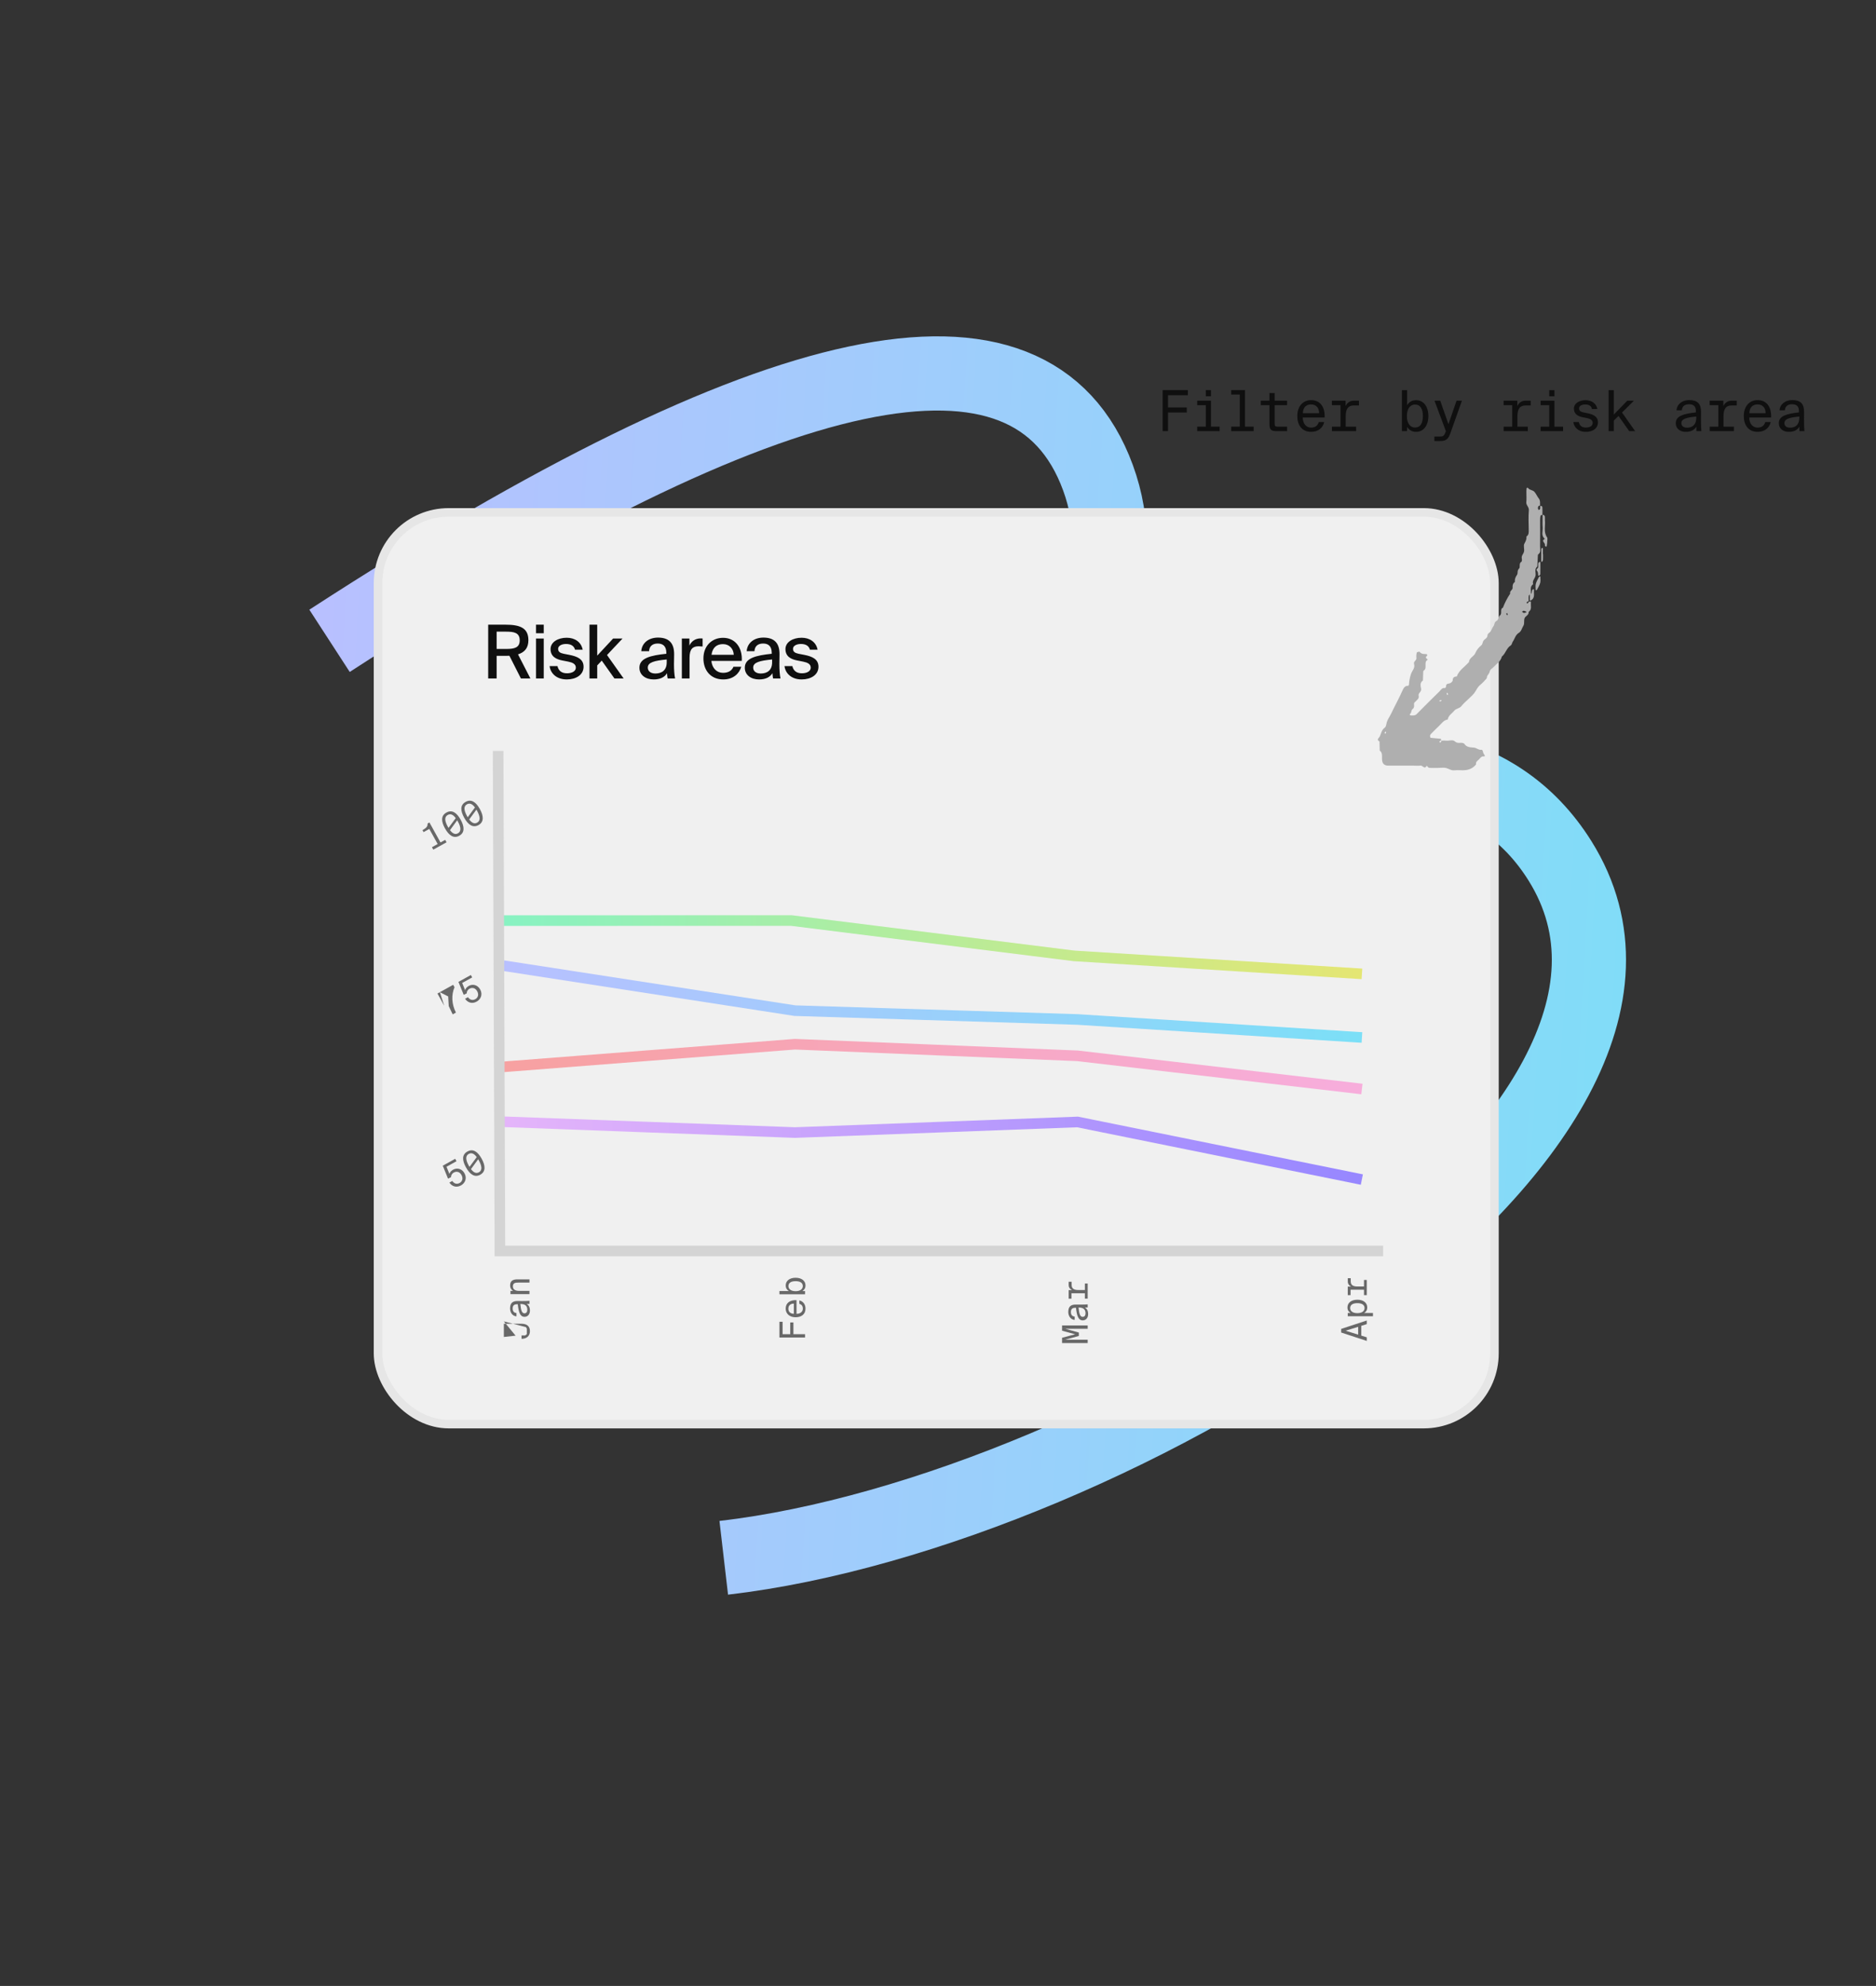 <svg xmlns="http://www.w3.org/2000/svg" width="531" height="562" viewBox="0 0 531 562"><rect x="0" y="0" width="531" height="562" fill="#333333" stroke="none"/><defs><linearGradient id="a" x1="0%" x2="100%" y1="50%" y2="50%"><stop offset="0%" stop-color="#B8C0FF"/><stop offset="100%" stop-color="#7CDFF7"/></linearGradient><linearGradient id="b" x1="0%" x2="100%" y1="50%" y2="50%"><stop offset="0%" stop-color="#88F2C2"/><stop offset="100%" stop-color="#E4E673"/></linearGradient><linearGradient id="c" x1="0%" x2="100%" y1="50%" y2="50%"><stop offset="0%" stop-color="#B8C0FF"/><stop offset="100%" stop-color="#7CDFF7"/></linearGradient><linearGradient id="d" x1="0%" x2="100%" y1="50%" y2="50%"><stop offset="0%" stop-color="#E4B4FA"/><stop offset="100%" stop-color="#9787FF"/></linearGradient><linearGradient id="e" x1="0%" x2="97.173%" y1="50%" y2="50%"><stop offset="0%" stop-color="#F7A1A1"/><stop offset="100%" stop-color="#F7ADDB"/></linearGradient></defs><g fill="none" fill-rule="evenodd"><path stroke="url(#a)" stroke-width="21" d="M87.135,193.772 C207.37,103.225 278.62,82.815 300.885,132.541 C323.151,182.268 268.6,253.147 137.233,345.178 C299.03,215.295 399.596,177.444 438.932,231.623 C491.915,304.6 327.269,424.049 216.546,444.85" transform="rotate(4 268.149 275.475)"/><rect width="316" height="258" x="107" y="145" fill="#F0F0F0" stroke="#E6E6E6" stroke-width="2.42" rx="20"/><g fill="#AFAFAF" fill-rule="nonzero" transform="translate(390 138)"><path d="M18.049,71.585 C18.487,71.585 18.924,71.534 19.349,71.585 C20.186,71.713 21.138,71.189 21.834,71.828 C22.516,72.454 23.25,72.109 23.945,72.237 C24.138,72.275 24.382,72.352 24.473,72.493 C25.168,73.541 26.21,73.464 27.292,73.579 C27.922,73.656 28.502,74.282 29.3,74.18 C29.596,74.142 29.712,74.513 29.776,74.858 C29.841,75.216 30.124,75.522 30.304,75.855 C30.317,75.893 30.15,76.072 30.085,76.059 C29.274,75.893 28.978,76.584 28.528,76.993 C28.141,77.338 27.652,77.657 27.807,78.297 C27.086,79.243 26.069,79.754 24.949,79.92 C23.893,80.074 22.786,79.856 21.718,79.984 C20.791,80.099 20.147,79.562 19.375,79.345 C18.667,79.153 17.869,79.306 17.109,79.306 C16.247,79.306 15.371,79.358 14.522,79.281 C14.277,79.255 14.058,78.885 13.827,78.68 C13.234,79.882 12.681,78.539 12.076,78.642 C11.445,78.757 10.789,78.667 10.132,78.667 L3.001,78.667 C1.739,78.667 1.198,78.066 1.173,76.699 C1.16,75.88 1.34,74.998 0.529,74.385 C0.503,73.528 0.49,72.684 0.465,71.828 C-0.514,71.317 0.323,70.844 0.542,70.409 C0.941,69.604 1.044,68.619 1.816,68.044 C2.408,67.597 2.357,66.996 2.524,66.395 C2.769,65.551 3.361,64.797 3.734,64.004 C4.803,61.754 6.013,59.581 7.017,57.306 C7.326,56.615 7.712,56.014 8.626,56.066 C8.677,56.066 8.819,55.784 8.819,55.631 C8.793,54.889 9.154,53.368 9.373,52.742 C9.694,51.796 10.596,51.016 10.248,49.891 C10.016,49.15 10.995,48.919 10.917,48.229 C10.866,47.718 10.892,47.168 11.02,46.67 C11.059,46.529 11.767,46.363 11.818,46.439 C12.346,47.181 13.106,47.066 13.84,47.104 C13.891,47.104 14.02,47.488 13.968,47.526 C13.608,47.833 13.376,48.101 13.917,48.459 C14.007,48.51 14.058,48.613 14.136,48.689 C12.81,49.367 14.136,51.016 12.99,51.77 C12.913,51.821 12.848,51.936 12.848,52.026 C12.81,52.87 12.784,53.726 12.758,54.57 C11.844,55.171 12.089,56.142 12.243,56.897 C12.424,57.791 11.355,58.098 11.548,58.891 C11.741,59.683 11.123,60.016 10.711,60.476 C10.505,60.693 10.196,60.834 10.235,61.256 C10.287,61.78 10.325,62.291 9.797,62.688 C9.398,62.994 9.591,63.634 9.128,64.03 C8.793,64.324 9.27,64.465 9.553,64.465 C10.081,64.465 10.557,64.516 11.007,64.055 C13.119,61.895 15.268,59.786 17.418,57.676 C17.856,57.254 18.139,56.564 18.976,56.718 C19.066,56.718 19.323,56.411 19.311,56.257 C19.272,55.49 19.748,55.503 20.315,55.388 C20.662,55.311 21.19,54.826 21.19,54.519 C21.19,53.649 21.666,53.483 22.349,53.419 C22.979,51.63 24.627,50.696 25.786,49.354 C25.863,48.14 27.189,47.782 27.562,46.861 C27.948,45.928 28.528,45.251 29.236,44.662 C29.712,44.279 29.609,43.716 29.905,43.307 C30.265,42.809 30.999,42.591 31.025,41.837 C31.051,41.224 31.694,41.057 31.965,40.61 C32.222,40.188 32.364,39.677 32.673,39.293 C33.059,38.807 32.93,38.053 33.574,37.721 C34.217,37.401 34.076,36.532 34.513,36.2 C35.337,35.599 34.41,34.41 35.402,33.962 C35.929,32.556 36.637,31.239 37.461,29.974 C37.217,29.22 38.195,28.977 38.144,28.325 C38.092,27.634 38.221,27.072 38.8,26.663 C38.684,25.896 38.967,25.295 39.405,24.643 C39.701,24.196 39.367,23.467 39.946,22.93 C40.435,22.47 39.791,21.447 40.641,20.961 C40.795,20.872 40.808,20.36 40.744,20.066 C40.551,19.248 41.246,18.737 41.375,18.072 C41.516,17.344 41.156,16.449 41.465,15.861 C41.825,15.183 42.16,14.608 42.044,13.841 C42.791,13.355 42.713,12.601 42.701,11.859 C42.675,10.031 42.585,8.203 42.739,6.388 C42.816,5.455 41.915,4.969 42.018,4.074 C42.121,3.23 42.031,2.361 42.044,1.504 C42.044,1.083 42.018,0.648 42.096,0.239 C42.16,-0.042 42.392,-0.068 42.533,0.124 C42.984,0.75 43.846,0.61 44.361,1.236 C44.825,1.798 45.095,2.476 45.52,3.013 C46.086,3.716 45.842,4.419 45.932,5.263 C46.035,5.109 45.932,5.007 45.636,5.122 C45.546,5.161 45.455,5.237 45.417,5.314 C45.352,5.493 45.275,5.685 45.301,5.864 C45.327,6.03 45.468,6.196 45.558,6.349 C45.687,6.234 45.88,6.145 45.919,6.004 C45.983,5.825 45.932,5.608 45.932,5.263 C46.305,5.046 46.537,5.263 46.562,5.57 C46.614,6.273 46.575,6.989 46.575,7.692 C46.395,7.768 46.073,7.807 46.048,7.922 C45.957,8.318 45.932,8.753 45.932,9.162 C45.932,11.629 45.957,14.096 45.919,16.551 C45.919,17.356 46.266,18.264 45.378,18.903 C45.262,18.993 45.288,19.287 45.275,19.491 C45.224,20.437 45.185,21.383 45.134,22.329 C44.168,23.071 44.838,24.132 44.606,25.001 C44.413,25.768 43.615,26.382 43.962,27.302 C42.868,28.095 43.46,29.245 43.319,30.255 C42.945,30.178 42.726,30.409 42.688,30.703 C42.623,31.188 42.675,31.7 42.675,32.339 C42.675,32.39 42.713,32.249 42.675,32.211 C42.623,32.16 42.469,32.16 42.405,32.211 C42.186,32.364 41.928,32.543 42.314,32.774 C42.366,32.799 42.559,32.595 42.688,32.352 C42.907,32.211 43.125,32.211 43.331,32.211 C43.331,32.646 43.293,33.08 43.331,33.502 C43.409,34.193 43.241,34.742 42.675,35.164 C42.791,36.085 41.774,36.302 41.529,36.941 C41.285,37.593 41.555,38.513 41.207,39.05 C40.77,39.728 40.654,40.636 39.894,41.096 C38.942,41.671 38.749,42.783 38.169,43.614 C37.976,43.895 37.963,44.42 37.603,44.65 C36.393,45.417 36.174,46.951 35.093,47.807 C34.797,49.137 33.625,49.802 32.801,50.722 C32.441,51.118 31.81,51.438 31.72,51.873 C31.604,52.448 31.321,52.793 31.012,53.202 C30.845,53.419 30.922,53.841 30.742,54.046 C30.175,54.685 29.57,55.324 28.914,55.874 C28.167,56.487 27.858,57.382 27.305,58.111 C26.79,58.789 26.107,59.338 25.49,59.952 C24.872,60.553 24.189,61.115 23.674,61.793 C23.134,62.509 22.168,62.457 21.615,63.135 C20.971,63.94 19.941,64.452 19.787,65.615 C18.628,65.768 18.062,66.74 17.302,67.443 C16.517,68.185 15.758,68.952 15.011,69.719 C14.882,69.859 14.766,70.064 14.766,70.256 C14.766,70.435 14.856,70.78 14.947,70.792 C15.886,70.908 16.826,70.946 17.766,71.061 C17.856,71.061 17.92,71.406 17.997,71.726 C17.997,71.777 18.036,71.636 17.997,71.598 C17.946,71.547 17.792,71.547 17.727,71.598 C17.508,71.751 17.251,71.93 17.637,72.16 C17.689,72.186 17.882,71.981 18.01,71.598 L18.049,71.598 L18.049,71.585 Z M41.285,35.458 C41.478,35.42 41.684,35.407 41.864,35.343 C41.954,35.318 42.018,35.202 42.083,35.126 C41.812,35.023 41.555,34.857 41.272,34.832 C41.117,34.819 40.95,35.023 40.783,35.126 C40.95,35.228 41.117,35.343 41.272,35.445 L41.285,35.445 L41.285,35.458 Z M1.906,69.425 C1.996,69.514 2.061,69.578 2.138,69.655 C2.215,69.514 2.305,69.373 2.344,69.22 C2.344,69.169 2.215,69.079 2.138,69.003 C2.061,69.143 1.984,69.284 1.906,69.425 L1.906,69.425 Z M18.049,60.297 C17.972,60.22 17.894,60.08 17.83,60.092 C17.676,60.131 17.534,60.22 17.392,60.297 C17.47,60.374 17.547,60.514 17.611,60.502 C17.766,60.463 17.907,60.374 18.049,60.297 Z M19.671,58.034 C19.594,58.111 19.452,58.188 19.465,58.252 C19.504,58.405 19.594,58.546 19.671,58.686 C19.748,58.61 19.89,58.533 19.877,58.469 C19.838,58.316 19.748,58.175 19.671,58.034 Z M36.56,35.458 C36.483,35.535 36.341,35.612 36.354,35.675 C36.393,35.829 36.483,35.969 36.56,36.11 C36.637,36.033 36.779,35.957 36.766,35.893 C36.728,35.739 36.637,35.599 36.56,35.458 L36.56,35.458 Z M47.927,15.643 C47.927,15.733 47.876,16.142 47.798,16.551 C47.785,16.615 47.644,16.73 47.579,16.704 C47.489,16.679 47.399,16.577 47.348,16.487 C47.296,16.398 47.258,16.282 47.283,16.206 C47.438,15.631 46.073,15.068 47.283,14.493 C46.125,13.598 46.743,12.345 46.653,11.233 C46.562,10.172 46.653,9.098 46.627,8.037 C46.614,7.717 46.665,7.577 46.949,7.73 C47.103,7.82 47.245,8.037 47.27,8.229 C47.322,8.548 47.258,8.868 47.283,9.187 C47.464,10.811 46.82,12.524 47.901,14.071 C48.107,14.352 47.927,14.902 47.927,15.656 L47.927,15.656 L47.927,15.643 Z M45.983,25.142 C45.983,25.755 46.112,26.394 45.945,26.97 C45.751,27.686 45.327,28.338 44.979,29.002 C44.953,29.041 44.786,29.002 44.683,29.002 C44.683,28.389 44.554,27.75 44.722,27.174 C44.915,26.458 45.34,25.806 45.687,25.142 C45.713,25.103 45.88,25.142 45.983,25.142 L45.983,25.142 Z"/><path d="M45.391 24.892C45.333 24.507 45.38 24.059 45.203 23.764 45.015 23.431 44.696 23.252 45.156 22.881 45.615 22.509 45.297 21.933 45.403 21.472 45.474 21.177 45.651 20.947 45.992 21.011 45.992 22.151 46.016 23.278 45.981 24.418 45.981 24.725 45.757 24.968 45.403 24.892L45.403 24.892 45.391 24.892ZM43.012 30.066C43.565 30.117 43.565 29.695 43.613 29.259 43.648 28.939 43.836 28.696 44.19 28.772 44.19 29.182 44.166 29.592 44.19 29.989 44.261 31.001 43.966 31.731 43 32L43 30.066 43.012 30.066ZM46.752 18.808C46.752 19.353 46.772 19.898 46.742 20.443 46.732 20.616 46.612 20.855 46.492 20.935 46.272 21.095 46.232 20.948 46.242 20.629 46.272 19.539 46.242 18.449 46.262 17.372 46.262 17.239 46.442 17.106 46.552 17 46.552 17 46.712 17.146 46.712 17.226 46.722 17.758 46.712 18.303 46.712 18.835L46.752 18.835 46.752 18.808Z"/></g><g fill="#0F0F0F" fill-rule="nonzero" transform="translate(329.08 110.4)"><polygon points="0 11.6 1.52 11.6 1.52 6.336 6.832 6.336 6.832 4.896 1.52 4.896 1.52 1.44 7.136 1.44 7.136 0 0 0"/><path d="M12.217,0 L12.217,1.744 L13.689,1.744 L13.689,0 L12.217,0 Z M9.785,2.992 L9.785,4.256 L12.217,4.256 L12.217,10.336 L9.785,10.336 L9.785,11.6 L16.137,11.6 L16.137,10.336 L13.689,10.336 L13.689,2.992 L9.785,2.992 Z"/><polygon points="19.411 0 19.411 1.248 21.843 1.248 21.843 10.336 19.411 10.336 19.411 11.6 25.763 11.6 25.763 10.336 23.315 10.336 23.315 0"/><path d="M30.236 2.992 27.788 2.992 27.788 4.256 30.236 4.256 30.236 9.44C30.236 11.232 30.684 11.6 32.252 11.6L35.228 11.6 35.228 10.336 32.572 10.336C31.756 10.336 31.708 10.112 31.708 9.232L31.708 4.256 35.228 4.256 35.228 2.992 31.708 2.992 31.708.832 30.236.832 30.236 2.992ZM42.022 11.808C44.038 11.808 45.382 10.656 45.734 9.024L44.214 9.024C43.91 10 43.27 10.608 41.99 10.608 40.63 10.608 39.67 9.472 39.67 7.744L45.862 7.744C45.974 4.672 44.534 2.832 42.022 2.832 39.75 2.832 38.118 4.56 38.118 7.328 38.118 9.872 39.414 11.808 42.022 11.808ZM42.022 4.048C43.526 4.048 44.31 5.12 44.294 6.528L39.686 6.528C39.75 4.864 40.63 4.048 42.022 4.048ZM47.903 2.992 47.903 4.256 50.351 4.256 50.351 10.336 47.919 10.336 47.919 11.6 54.767 11.6 54.767 10.336 51.823 10.336 51.823 7.312C51.823 5.424 52.463 4.336 54.111 4.336L55.567 4.336 55.567 2.992 54.095 2.992C53.039 2.992 52.207 3.568 51.791 4.528L51.791 2.992 47.903 2.992ZM69.202 0 67.73 0 67.73 11.6 69.186 11.6 69.202 10.384C69.698 11.2 70.466 11.808 71.762 11.808 73.73 11.808 75.218 10.176 75.218 7.328 75.218 4.496 73.73 2.848 71.762 2.848 70.466 2.848 69.698 3.456 69.202 4.288L69.202 0ZM69.138 7.328C69.138 5.056 70.226 4.08 71.442 4.08 72.93 4.08 73.666 5.28 73.666 7.328 73.666 9.376 72.93 10.592 71.442 10.592 70.226 10.592 69.138 9.6 69.138 7.328ZM78.619 14.4C80.443 14.4 80.923 13.664 81.531 11.968L84.715 2.992 83.195 2.992 80.907 9.632 78.571 2.992 76.955 2.992 80.171 11.6 80.107 11.792C79.659 13.024 79.371 13.136 78.475 13.136L76.923 13.136 76.923 14.4 78.619 14.4ZM96.51 2.992 96.51 4.256 98.958 4.256 98.958 10.336 96.526 10.336 96.526 11.6 103.374 11.6 103.374 10.336 100.43 10.336 100.43 7.312C100.43 5.424 101.07 4.336 102.718 4.336L104.174 4.336 104.174 2.992 102.702 2.992C101.646 2.992 100.814 3.568 100.398 4.528L100.398 2.992 96.51 2.992ZM109.431 0 109.431 1.744 110.903 1.744 110.903 0 109.431 0ZM106.999 2.992 106.999 4.256 109.431 4.256 109.431 10.336 106.999 10.336 106.999 11.6 113.351 11.6 113.351 10.336 110.903 10.336 110.903 2.992 106.999 2.992ZM123.057 5.344C122.737 3.808 121.489 2.848 119.665 2.848 118.225 2.848 116.417 3.568 116.417 5.232 116.417 6.72 117.489 7.392 118.849 7.664L119.921 7.872C121.009 8.064 121.729 8.464 121.729 9.264 121.729 10.272 120.721 10.592 119.809 10.592 118.609 10.592 118.001 10.016 117.809 9.024L116.257 9.024C116.417 10.4 117.537 11.808 119.777 11.808 121.649 11.808 123.217 10.912 123.217 9.088 123.217 7.36 121.617 6.8 120.129 6.512L119.169 6.32C118.321 6.144 117.873 5.84 117.873 5.168 117.873 4.4 118.737 4.064 119.601 4.064 120.577 4.064 121.329 4.384 121.521 5.344L123.057 5.344Z"/><polygon points="126.234 0 126.234 11.6 127.706 11.6 127.706 8.624 129.034 7.312 132.058 11.6 133.738 11.6 130.026 6.336 133.402 2.992 131.514 2.992 127.706 6.912 127.706 0"/><path d="M148.045 11.808C149.645 11.808 150.541 11.232 151.069 10.336L151.085 11.6 152.493 11.6C152.445 11.024 152.365 9.792 152.381 8.352L152.397 6.256C152.429 3.872 151.405 2.816 149.021 2.816 147.229 2.816 145.597 3.856 145.453 5.712L146.957 5.712C147.053 4.656 147.677 4 149.005 4 150.125 4 150.941 4.448 150.941 5.936L150.941 6.304C147.421 6.688 145.245 7.312 145.245 9.36 145.245 10.912 146.493 11.808 148.045 11.808ZM151.053 7.712C151.053 10 149.773 10.624 148.461 10.624 147.421 10.624 146.829 10.144 146.829 9.328 146.829 8.096 148.429 7.728 151.053 7.472L151.053 7.712ZM154.838 2.992 154.838 4.256 157.286 4.256 157.286 10.336 154.854 10.336 154.854 11.6 161.702 11.6 161.702 10.336 158.758 10.336 158.758 7.312C158.758 5.424 159.398 4.336 161.046 4.336L162.502 4.336 162.502 2.992 161.03 2.992C159.974 2.992 159.142 3.568 158.726 4.528L158.726 2.992 154.838 2.992ZM168.4 11.808C170.416 11.808 171.76 10.656 172.112 9.024L170.592 9.024C170.288 10 169.648 10.608 168.368 10.608 167.008 10.608 166.048 9.472 166.048 7.744L172.24 7.744C172.352 4.672 170.912 2.832 168.4 2.832 166.128 2.832 164.496 4.56 164.496 7.328 164.496 9.872 165.792 11.808 168.4 11.808ZM168.4 4.048C169.904 4.048 170.688 5.12 170.672 6.528L166.064 6.528C166.128 4.864 167.008 4.048 168.4 4.048ZM177.209 11.808C178.809 11.808 179.705 11.232 180.233 10.336L180.249 11.6 181.657 11.6C181.609 11.024 181.529 9.792 181.545 8.352L181.561 6.256C181.593 3.872 180.569 2.816 178.185 2.816 176.393 2.816 174.761 3.856 174.617 5.712L176.121 5.712C176.217 4.656 176.841 4 178.169 4 179.289 4 180.105 4.448 180.105 5.936L180.105 6.304C176.585 6.688 174.409 7.312 174.409 9.36 174.409 10.912 175.657 11.808 177.209 11.808ZM180.217 7.712C180.217 10 178.937 10.624 177.625 10.624 176.585 10.624 175.993 10.144 175.993 9.328 175.993 8.096 177.593 7.728 180.217 7.472L180.217 7.712Z"/></g><polyline stroke="url(#b)" stroke-linecap="square" stroke-width="3" points="144 260.515 224 260.5 304 270.5 384 275.5"/><polyline stroke="url(#c)" stroke-linecap="square" stroke-width="3" points="144 273.5 225 286 305 288.5 384 293.5"/><polyline stroke="url(#d)" stroke-linecap="square" stroke-width="3" points="144 317.5 225 320.5 305 317.5 384 333.5"/><polyline stroke="url(#e)" stroke-linecap="square" stroke-width="3" points="144 301.714 225 308 305 304.714 384 295.5" transform="matrix(1 0 0 -1 0 603.5)"/><line x1="141" x2="141.5" y1="214" y2="353.5" stroke="#D4D4D4" stroke-linecap="square" stroke-width="3"/><line x1="390" x2="141.5" y1="354" y2="354" stroke="#D4D4D4" stroke-linecap="square" stroke-width="3"/><g fill="#0F0F0F" fill-rule="nonzero" transform="translate(138.18 176.775)"><path d="M6.006 8.799 9.261 15.225 11.949 15.225 8.442 8.4C10.332 7.812 11.382 6.573 11.382 4.389 11.382.861 8.925 0 4.83 0L0 0 0 15.225 2.394 15.225 2.394 8.82 5.019 8.82C5.355 8.82 5.691 8.82 6.006 8.799ZM2.394 1.974 5.103 1.974C7.266 1.974 8.925 2.247 8.925 4.431 8.925 6.531 7.392 6.867 5.145 6.867L2.394 6.867 2.394 1.974ZM15.726 0 13.542 0 13.542 2.415 15.726 2.415 15.726 0ZM15.726 3.927 13.542 3.927 13.542 15.225 15.726 15.225 15.726 3.927ZM24.585 7.077 26.748 7.077C26.328 4.893 24.501 3.696 22.233 3.696 19.755 3.696 17.655 4.914 17.655 6.909 17.655 9.03 19.251 9.786 20.952 10.122L22.653 10.458C23.829 10.689 24.816 11.109 24.816 12.159 24.816 13.167 23.724 13.755 22.317 13.755 20.742 13.755 19.902 12.999 19.608 11.718L17.382 11.718C17.655 13.839 19.398 15.498 22.254 15.498 24.858 15.498 27 14.196 27 11.907 27 9.702 25.131 8.967 22.989 8.547L21.372 8.232C20.343 8.022 19.797 7.665 19.797 6.825 19.797 5.901 20.952 5.46 22.023 5.46 23.304 5.46 24.27 5.922 24.585 7.077Z"/><polygon points="30.861 0 28.677 0 28.677 15.225 30.861 15.225 30.861 11.529 32.142 10.164 35.733 15.225 38.337 15.225 33.633 8.589 38.022 3.927 35.355 3.927 30.861 8.757"/><path d="M42.805 12.18C42.805 14.238 44.548 15.498 46.837 15.498 48.664 15.498 49.945 14.868 50.617 13.734 50.659 14.448 50.722 14.784 50.806 15.225L52.906 15.225C52.696 14.217 52.591 12.831 52.591 11.151 52.591 10.668 52.633 8.715 52.633 8.442 52.675 5.061 50.995 3.654 48.076 3.654 45.493 3.654 43.519 5.103 43.33 7.497L45.535 7.497C45.619 6.111 46.48 5.334 47.992 5.334 49.378 5.334 50.428 6.006 50.428 8.001L50.428 8.232C46.039 8.694 42.805 9.429 42.805 12.18ZM50.533 9.849 50.533 10.668C50.533 12.915 49.126 13.818 47.32 13.818 45.997 13.818 45.178 13.167 45.178 12.138 45.178 10.668 47.026 10.185 50.533 9.849ZM60.694 6.174 60.694 3.906C60.505 3.885 60.274 3.885 60.085 3.885 58.678 3.906 57.544 4.641 56.956 5.922L56.956 3.927 54.814 3.927 54.814 15.225 56.998 15.225 56.998 9.303C56.998 6.93 57.88 6.111 59.56 6.111 59.917 6.111 60.295 6.132 60.694 6.174ZM69.427 11.907C68.965 12.978 68.041 13.629 66.466 13.629 64.702 13.629 63.379 12.327 63.169 10.248L71.779 10.248C72.01 6.573 69.973 3.717 66.487 3.717 63.274 3.717 60.922 6.048 60.922 9.555 60.922 12.831 62.896 15.498 66.55 15.498 69.427 15.498 71.107 13.776 71.632 11.907L69.427 11.907ZM63.211 8.526C63.505 6.384 64.765 5.502 66.466 5.502 68.272 5.502 69.448 6.846 69.511 8.526L63.211 8.526ZM72.637 12.18C72.637 14.238 74.38 15.498 76.669 15.498 78.496 15.498 79.777 14.868 80.449 13.734 80.491 14.448 80.554 14.784 80.638 15.225L82.738 15.225C82.528 14.217 82.423 12.831 82.423 11.151 82.423 10.668 82.465 8.715 82.465 8.442 82.507 5.061 80.827 3.654 77.908 3.654 75.325 3.654 73.351 5.103 73.162 7.497L75.367 7.497C75.451 6.111 76.312 5.334 77.824 5.334 79.21 5.334 80.26 6.006 80.26 8.001L80.26 8.232C75.871 8.694 72.637 9.429 72.637 12.18ZM80.365 9.849 80.365 10.668C80.365 12.915 78.958 13.818 77.152 13.818 75.829 13.818 75.01 13.167 75.01 12.138 75.01 10.668 76.858 10.185 80.365 9.849ZM91.072 7.077 93.235 7.077C92.815 4.893 90.988 3.696 88.72 3.696 86.242 3.696 84.142 4.914 84.142 6.909 84.142 9.03 85.738 9.786 87.439 10.122L89.14 10.458C90.316 10.689 91.303 11.109 91.303 12.159 91.303 13.167 90.211 13.755 88.804 13.755 87.229 13.755 86.389 12.999 86.095 11.718L83.869 11.718C84.142 13.839 85.885 15.498 88.741 15.498 91.345 15.498 93.487 14.196 93.487 11.907 93.487 9.702 91.618 8.967 89.476 8.547L87.859 8.232C86.83 8.022 86.284 7.665 86.284 6.825 86.284 5.901 87.439 5.46 88.51 5.46 89.791 5.46 90.757 5.922 91.072 7.077Z"/></g><path fill="#686868" fill-rule="nonzero" d="M.53 2.43513217e-13.53.9 3.32.9 3.32 4.94C3.32 6.25 2.86 6.51 2.16 6.51 1.33 6.51.95 6.02.95 5.01L0 5.01C0 6.49.86 7.38 2.16 7.38 3.58 7.38 4.27 6.53 4.27 4.95L4.27 2.43513217e-13.53 2.43513217e-13ZM7.979 7.38C8.979 7.38 9.539 7.02 9.869 6.46L9.879 7.25 10.759 7.25C10.729 6.89 10.679 6.12 10.689 5.22L10.699 3.91C10.719 2.42 10.079 1.76 8.589 1.76 7.469 1.76 6.449 2.41 6.359 3.57L7.299 3.57C7.359 2.91 7.749 2.5 8.579 2.5 9.279 2.5 9.789 2.78 9.789 3.71L9.789 3.94C7.589 4.18 6.229 4.57 6.229 5.85 6.229 6.82 7.009 7.38 7.979 7.38ZM9.859 4.82C9.859 6.25 9.059 6.64 8.239 6.64 7.589 6.64 7.219 6.34 7.219 5.83 7.219 5.06 8.219 4.83 9.859 4.67L9.859 4.82ZM13.567 1.87 12.647 1.87 12.647 7.25 13.567 7.25 13.567 4.33C13.567 3.18 14.017 2.56 14.847 2.56 15.847 2.56 15.917 3.28 15.917 4.15L15.917 7.25 16.837 7.25 16.837 3.83C16.837 2.64 16.447 1.78 15.147 1.78 14.297 1.78 13.837 2.17 13.567 2.63L13.567 1.87Z" transform="rotate(-90 260.744 118.129)"/><g fill="#686868" fill-rule="nonzero" transform="rotate(-90 299.56 78.944)"><polygon points="0 7.25 .95 7.25 .95 3.96 4.27 3.96 4.27 3.06 .95 3.06 .95 .9 4.46 .9 4.46 0 0 0"/><path d="M8.179 7.38C9.439 7.38 10.279 6.66 10.499 5.64L9.549 5.64C9.359 6.25 8.959 6.63 8.159 6.63 7.309 6.63 6.709 5.92 6.709 4.84L10.579 4.84C10.649 2.92 9.749 1.77 8.179 1.77 6.759 1.77 5.739 2.85 5.739 4.58 5.739 6.17 6.549 7.38 8.179 7.38ZM8.179 2.53C9.119 2.53 9.609 3.2 9.599 4.08L6.719 4.08C6.759 3.04 7.309 2.53 8.179 2.53ZM13.157 2.42741246e-13 12.237 2.42741246e-13 12.237 7.25 13.147 7.25 13.157 6.49C13.467 7 13.947 7.38 14.757 7.38 15.987 7.38 16.917 6.36 16.917 4.58 16.917 2.81 15.987 1.78 14.757 1.78 13.947 1.78 13.467 2.16 13.157 2.68L13.157 2.42741246e-13ZM13.117 4.58C13.117 3.16 13.797 2.55 14.557 2.55 15.487 2.55 15.947 3.3 15.947 4.58 15.947 5.86 15.487 6.62 14.557 6.62 13.797 6.62 13.117 6 13.117 4.58Z"/></g><g fill="#686868" fill-rule="nonzero" transform="rotate(-90 340.34 39.724)"><polygon points="2.97 4.75 4.03 .93 4.03 7.25 4.98 7.25 4.98 0 3.49 0 2.49 3.71 1.49 0 0 0 0 7.25 .95 7.25 .95 .93 2.01 4.75"/><path d="M8.169 7.38C9.169 7.38 9.729 7.02 10.059 6.46L10.069 7.25 10.949 7.25C10.919 6.89 10.869 6.12 10.879 5.22L10.889 3.91C10.909 2.42 10.269 1.76 8.779 1.76 7.659 1.76 6.639 2.41 6.549 3.57L7.489 3.57C7.549 2.91 7.939 2.5 8.769 2.5 9.469 2.5 9.979 2.78 9.979 3.71L9.979 3.94C7.779 4.18 6.419 4.57 6.419 5.85 6.419 6.82 7.199 7.38 8.169 7.38ZM10.049 4.82C10.049 6.25 9.249 6.64 8.429 6.64 7.779 6.64 7.409 6.34 7.409 5.83 7.409 5.06 8.409 4.83 10.049 4.67L10.049 4.82ZM12.557 1.87 12.557 2.66 14.087 2.66 14.087 6.46 12.567 6.46 12.567 7.25 16.847 7.25 16.847 6.46 15.007 6.46 15.007 4.57C15.007 3.39 15.407 2.71 16.437 2.71L17.347 2.71 17.347 1.87 16.427 1.87C15.767 1.87 15.247 2.23 14.987 2.83L14.987 1.87 12.557 1.87Z"/></g><path fill="#686868" fill-rule="nonzero" d="M3.4 2.43549344e-13 2.38 2.43549344e-13 0 7.25 1.02 7.25 1.5 5.7 4.27 5.7 4.76 7.25 5.78 7.25 3.4 2.43549344e-13ZM2.89 1.27 3.99 4.81 1.78 4.81 2.89 1.27ZM7.899 1.87 6.979 1.87 6.979 9 7.899 9 7.899 6.49C8.199 7 8.689 7.38 9.489 7.38 10.729 7.38 11.659 6.36 11.659 4.58 11.659 2.81 10.729 1.78 9.489 1.78 8.689 1.78 8.199 2.16 7.899 2.68L7.899 1.87ZM7.859 4.58C7.859 3.16 8.529 2.55 9.299 2.55 10.219 2.55 10.689 3.3 10.689 4.58 10.689 5.86 10.219 6.62 9.299 6.62 8.529 6.62 7.859 6 7.859 4.58ZM12.957 1.87 12.957 2.66 14.487 2.66 14.487 6.46 12.967 6.46 12.967 7.25 17.247 7.25 17.247 6.46 15.407 6.46 15.407 4.57C15.407 3.39 15.807 2.71 16.837 2.71L17.747 2.71 17.747 1.87 16.827 1.87C16.167 1.87 15.647 2.23 15.387 2.83L15.387 1.87 12.957 1.87Z" transform="rotate(-90 379.54 -.076)"/><path fill="#686868" fill-rule="nonzero" d="M-2.28287303e-13.78 3.97.78C2.25 2.19 1.07 4.65.91 7.25L1.96 7.25C2.03 4.59 3.24 2.2 5.09.78L5.09-5.90307472e-13-2.28287303e-13-5.90307472e-13-2.28287303e-13.78ZM8.619 6.59C7.649 6.59 7.149 5.97 7.049 5.09L6.119 5.09C6.209 6.27 6.999 7.38 8.609 7.38 9.899 7.38 11.129 6.5 11.129 4.86 11.129 3.29 10.009 2.41 8.809 2.41 8.229 2.41 7.689 2.58 7.309 2.95L7.569.78 10.809.78 10.809-8.75808146e-14 6.789-8.75808146e-14 6.319 3.93 7.279 3.97C7.429 3.62 7.909 3.21 8.599 3.21 9.349 3.21 10.149 3.69 10.149 4.87 10.149 5.97 9.449 6.59 8.619 6.59Z" transform="rotate(-29 605.482 -98.818)"/><path fill="#686868" fill-rule="nonzero" d="M2.5 6.72C1.53 6.72 1.03 6.1.93 5.22L-9.03903601e-13 5.22C.09 6.4.88 7.51 2.49 7.51 3.78 7.51 5.01 6.63 5.01 4.99 5.01 3.42 3.89 2.54 2.69 2.54 2.11 2.54 1.57 2.71 1.19 3.08L1.45.91 4.69.91 4.69.13.67.13.2 4.06 1.16 4.1C1.31 3.75 1.79 3.34 2.48 3.34 3.23 3.34 4.03 3.82 4.03 5 4.03 6.1 3.33 6.72 2.5 6.72ZM8.719 7.51C10.549 7.51 11.259 5.97 11.259 3.72 11.259 1.47 10.549-1.60606879e-12 8.719-1.60606879e-12 6.889-1.60606879e-12 6.189 1.47 6.189 3.72 6.189 5.97 6.889 7.51 8.719 7.51ZM7.119 3.72C7.119 1.74 7.629.78 8.719.78 9.589.78 10.099 1.4 10.259 2.66L7.129 4.09C7.119 3.97 7.119 3.85 7.119 3.72ZM8.719 6.72C7.859 6.72 7.359 6.09 7.189 4.85L10.319 3.4C10.329 3.51 10.329 3.61 10.329 3.72 10.329 5.7 9.809 6.72 8.719 6.72Z" transform="rotate(-29 700.515 -75.993)"/><path fill="#686868" fill-rule="nonzero" d="M2.17.13C1.8.92 1.21 1.05 4.28398749e-13 1.08L4.28398749e-13 1.71 1.85 1.71 1.85 6.59 4.28398749e-13 6.59 4.28398749e-13 7.38 4.29 7.38 4.29 6.59 2.77 6.59 2.77.13 2.17.13ZM8.339 7.51C10.169 7.51 10.879 5.97 10.879 3.72 10.879 1.47 10.169-1.11820786e-12 8.339-1.11820786e-12 6.509-1.11820786e-12 5.809 1.47 5.809 3.72 5.809 5.97 6.509 7.51 8.339 7.51ZM6.739 3.72C6.739 1.74 7.249.78 8.339.78 9.209.78 9.719 1.4 9.879 2.66L6.749 4.09C6.739 3.97 6.739 3.85 6.739 3.72ZM8.339 6.72C7.479 6.72 6.979 6.09 6.809 4.85L9.939 3.4C9.949 3.51 9.949 3.61 9.949 3.72 9.949 5.7 9.429 6.72 8.339 6.72ZM14.557 7.51C16.387 7.51 17.097 5.97 17.097 3.72 17.097 1.47 16.387-1.51989352e-12 14.557-1.51989352e-12 12.727-1.51989352e-12 12.027 1.47 12.027 3.72 12.027 5.97 12.727 7.51 14.557 7.51ZM12.957 3.72C12.957 1.74 13.467.78 14.557.78 15.427.78 15.937 1.4 16.097 2.66L12.967 4.09C12.957 3.97 12.957 3.85 12.957 3.72ZM14.557 6.72C13.697 6.72 13.197 6.09 13.027 4.85L16.157 3.4C16.167 3.51 16.167 3.61 16.167 3.72 16.167 5.7 15.647 6.72 14.557 6.72Z" transform="rotate(-29 511.899 -113.205)"/></g></svg>